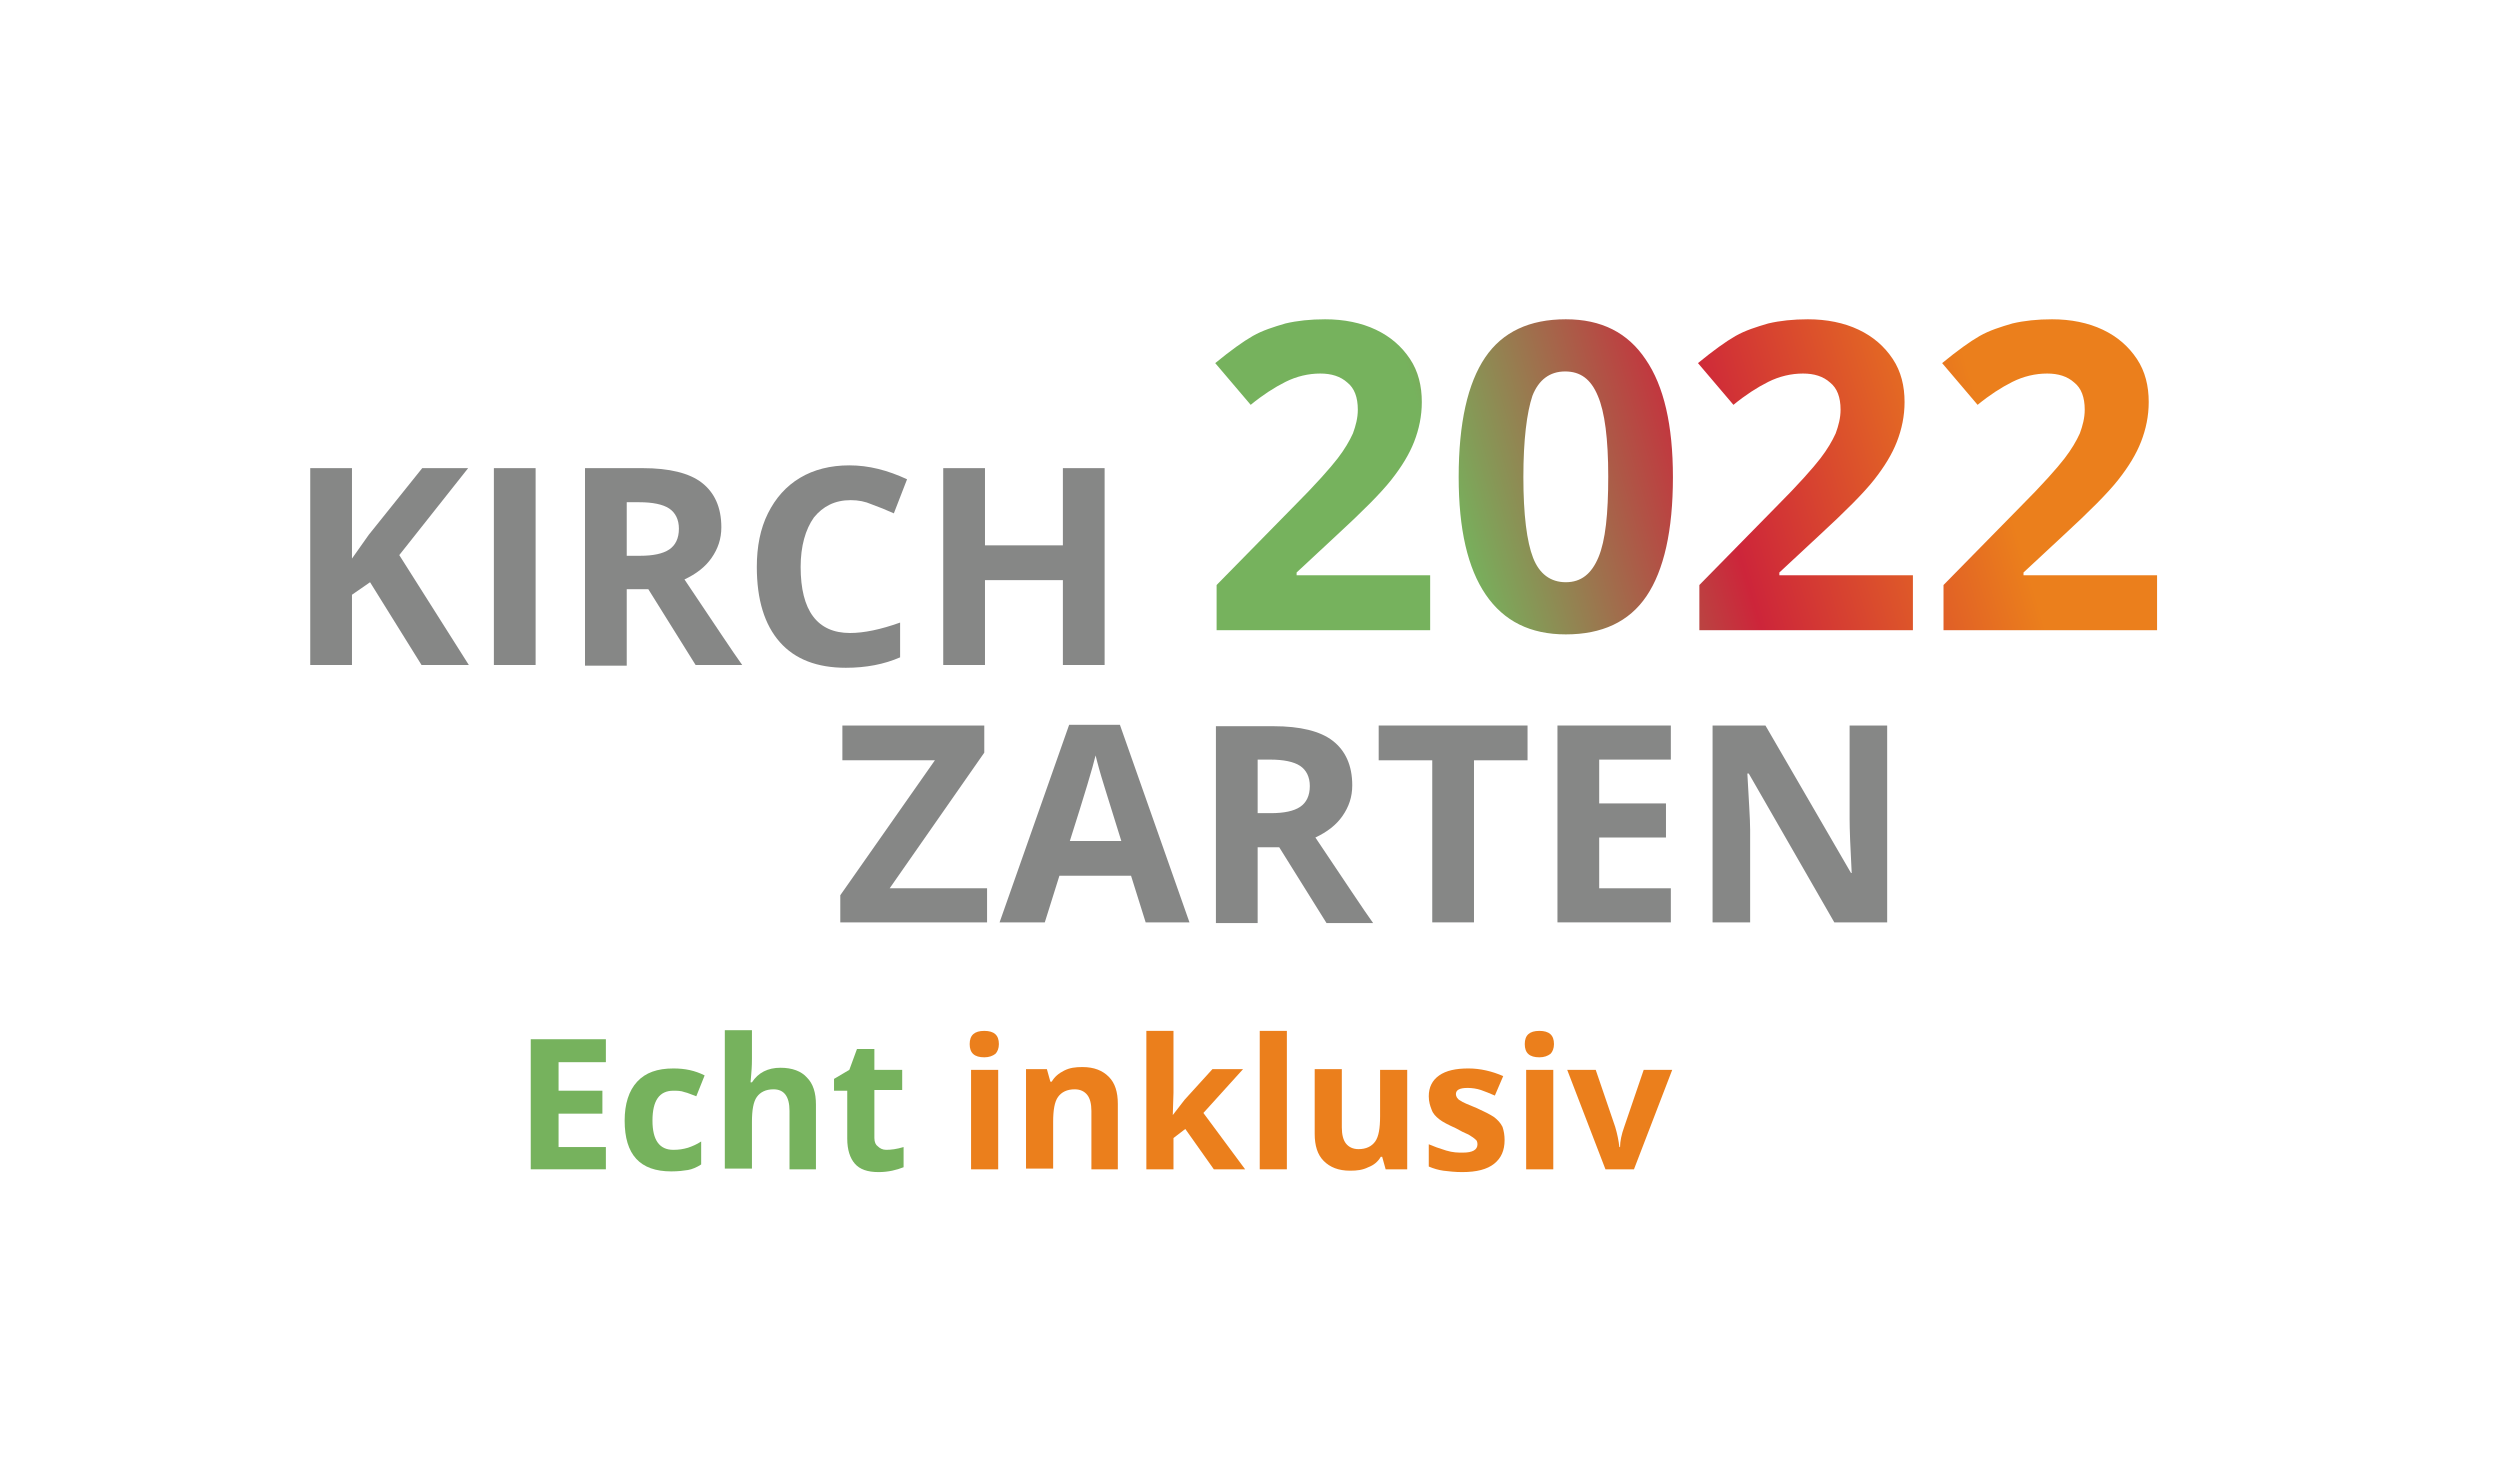 <svg xmlns="http://www.w3.org/2000/svg" xmlns:xlink="http://www.w3.org/1999/xlink" x="0px" y="0px" viewBox="0 0 359.4 212.7" style="enable-background:new 0 0 359.4 212.7;" xml:space="preserve">
<style type="text/css">
	.st0{display:none;}
	.st1{display:inline;opacity:0.13;fill:#E3000B;}
	.st2{display:inline;}
	.st3{fill:none;stroke:#EB7F1C;stroke-width:0.25;stroke-miterlimit:10;}
	.st4{display:inline;opacity:0.2;fill:#1995CF;}
	.st5{fill:url(#SVGID_1_);}
	.st6{fill:url(#SVGID_00000157296496691187096270000013356566904508872620_);}
	.st7{fill:url(#SVGID_00000047037519523149547760000012866430454137183108_);}
	.st8{fill:url(#SVGID_00000025414441827023374440000003011088439404765827_);}
	.st9{fill:#868786;}
	.st10{fill:#76B25D;}
	.st11{fill:#EB7F1C;}
</style>
<g id="Schutzraum" class="st0">
	<path class="st1" d="M0,0v212.7h359.4V0H0z M314.8,168.1H44.6V44.7h270.1V168.1z"></path>
	<g class="st2">
		<line class="st3" x1="0" y1="67.3" x2="359.4" y2="67.3"></line>
		<line class="st3" x1="0" y1="44.7" x2="359.4" y2="44.7"></line>
		<line class="st3" x1="0.9" y1="90.6" x2="360.3" y2="90.6"></line>
		<line class="st3" x1="44.6" y1="0" x2="44.6" y2="212.7"></line>
		<line class="st3" x1="70.9" y1="0" x2="70.9" y2="212.7"></line>
		<path class="st3" d="M76.2,212.7"></path>
		<path class="st3" d="M76.2,0"></path>
		<line class="st3" x1="271.3" y1="0" x2="271.3" y2="212.7"></line>
		<line class="st3" x1="314.8" y1="0" x2="314.8" y2="212.7"></line>
		<line class="st3" x1="240.4" y1="0" x2="240.4" y2="212.7"></line>
		<line class="st3" x1="0" y1="95.6" x2="359.4" y2="95.6"></line>
		<line class="st3" x1="0" y1="104.2" x2="359.4" y2="104.2"></line>
		<line class="st3" x1="0" y1="132.6" x2="359.4" y2="132.6"></line>
		<line class="st3" x1="0" y1="149.3" x2="359.4" y2="149.3"></line>
		<line class="st3" x1="0" y1="168.1" x2="359.4" y2="168.1"></line>
	</g>
	<path class="st4" d="M213.7,44.6h-30.7v-6.5L194,27c3.3-3.3,5.4-5.7,6.4-7c1-1.3,1.7-2.5,2.2-3.6c0.4-1.1,0.7-2.2,0.7-3.4   c0-1.8-0.5-3.1-1.5-3.9c-1-0.9-2.3-1.3-3.9-1.3c-1.7,0-3.4,0.4-5,1.2c-1.6,0.8-3.3,1.9-5,3.3l-5.1-6c2.2-1.8,4-3.1,5.4-3.9   c1.4-0.8,3-1.3,4.7-1.8c1.7-0.4,3.6-0.6,5.7-0.6c2.7,0,5.2,0.5,7.3,1.5c2.1,1,3.7,2.4,4.9,4.2c1.2,1.8,1.7,3.9,1.7,6.2   c0,2-0.4,3.9-1.1,5.7c-0.7,1.8-1.8,3.6-3.3,5.5s-4.1,4.5-7.9,8l-5.7,5.3v0.4h19.2V44.6z"></path>
	<path class="st4" d="M182.8,168.1h30.7v6.5l-11,11.2c-3.3,3.3-5.4,5.7-6.4,7c-1,1.3-1.7,2.5-2.2,3.6c-0.4,1.1-0.7,2.2-0.7,3.4   c0,1.8,0.5,3.1,1.5,3.9c1,0.9,2.3,1.3,3.9,1.3c1.7,0,3.4-0.4,5-1.2c1.6-0.8,3.3-1.9,5-3.3l5.1,6c-2.2,1.8-4,3.1-5.4,3.9   c-1.4,0.8-3,1.3-4.7,1.8c-1.7,0.4-3.6,0.6-5.7,0.6c-2.7,0-5.2-0.5-7.3-1.5c-2.1-1-3.7-2.4-4.9-4.2c-1.2-1.8-1.7-3.9-1.7-6.2   c0-2,0.4-3.9,1.1-5.7c0.7-1.8,1.8-3.6,3.3-5.5c1.5-1.9,4.1-4.5,7.9-8l5.7-5.3V176h-19.2V168.1z"></path>
	<path class="st4" d="M314.8,135.1v-30.7h6.5l11.2,11c3.3,3.3,5.7,5.4,7,6.4c1.3,1,2.5,1.7,3.6,2.2c1.1,0.4,2.2,0.7,3.4,0.7   c1.8,0,3.1-0.5,3.9-1.5c0.9-1,1.3-2.3,1.3-3.9c0-1.7-0.4-3.4-1.2-5c-0.8-1.6-1.9-3.3-3.3-5l6-5.1c1.8,2.2,3.1,4,3.9,5.4   c0.8,1.4,1.3,3,1.8,4.7c0.4,1.7,0.6,3.6,0.6,5.7c0,2.7-0.5,5.2-1.5,7.3c-1,2.1-2.4,3.7-4.2,4.9c-1.8,1.2-3.9,1.7-6.2,1.7   c-2,0-3.9-0.4-5.7-1.1c-1.8-0.7-3.6-1.8-5.5-3.3c-1.9-1.5-4.5-4.1-8-7.9l-5.3-5.7h-0.4v19.2H314.8z"></path>
	<path class="st4" d="M44.6,104.2v30.7h-6.5l-11.2-11c-3.3-3.3-5.7-5.4-7-6.4c-1.3-1-2.5-1.7-3.6-2.2c-1.1-0.4-2.2-0.7-3.4-0.7   c-1.8,0-3.1,0.5-3.9,1.5c-0.9,1-1.3,2.3-1.3,3.9c0,1.7,0.4,3.4,1.2,5c0.8,1.6,1.9,3.3,3.3,5l-6,5.1c-1.8-2.2-3.1-4-3.9-5.4   c-0.8-1.4-1.3-3-1.8-4.7c-0.4-1.7-0.6-3.6-0.6-5.7c0-2.7,0.5-5.2,1.5-7.3c1-2.1,2.4-3.7,4.2-4.9c1.8-1.2,3.9-1.7,6.2-1.7   c2,0,3.9,0.4,5.7,1.1c1.8,0.7,3.6,1.8,5.5,3.3c1.9,1.5,4.5,4.1,8,7.9l5.3,5.7h0.4v-19.2H44.6z"></path>
</g>
<g id="Artwork">
	<g>
		<g>
			<linearGradient id="SVGID_1_" gradientUnits="userSpaceOnUse" x1="205.918" y1="65.345" x2="280.928" y2="42.966">
				<stop offset="0" style="stop-color:#76B25D"></stop>
				<stop offset="0.5" style="stop-color:#CD253A"></stop>
				<stop offset="1" style="stop-color:#EB7F1C"></stop>
			</linearGradient>
			<path class="st5" d="M205.6,90.6h-30.7v-6.5l11-11.2c3.3-3.3,5.4-5.7,6.4-7c1-1.3,1.7-2.5,2.2-3.6c0.4-1.1,0.7-2.2,0.7-3.4     c0-1.8-0.5-3.1-1.5-3.9c-1-0.9-2.3-1.3-3.9-1.3c-1.7,0-3.4,0.4-5,1.2c-1.6,0.8-3.3,1.9-5,3.3l-5.1-6c2.2-1.8,4-3.1,5.4-3.9     c1.4-0.8,3-1.3,4.7-1.8c1.7-0.4,3.6-0.6,5.7-0.6c2.7,0,5.2,0.5,7.3,1.5c2.1,1,3.7,2.4,4.9,4.2c1.2,1.8,1.7,3.9,1.7,6.2     c0,2-0.4,3.9-1.1,5.7c-0.7,1.8-1.8,3.6-3.3,5.5c-1.5,1.9-4.1,4.5-7.9,8l-5.7,5.3v0.4h19.2V90.6z"></path>
			
				<linearGradient id="SVGID_00000094617523039728216160000012255306447847899562_" gradientUnits="userSpaceOnUse" x1="208.358" y1="73.526" x2="283.369" y2="51.147">
				<stop offset="0" style="stop-color:#76B25D"></stop>
				<stop offset="0.5" style="stop-color:#CD253A"></stop>
				<stop offset="1" style="stop-color:#EB7F1C"></stop>
			</linearGradient>
			<path style="fill:url(#SVGID_00000094617523039728216160000012255306447847899562_);" d="M240.5,68.6c0,7.7-1.3,13.4-3.8,17.1     c-2.5,3.7-6.4,5.5-11.6,5.5c-5.1,0-8.9-1.9-11.5-5.7c-2.6-3.8-3.9-9.4-3.9-16.9c0-7.8,1.3-13.5,3.8-17.2     c2.5-3.7,6.4-5.5,11.6-5.5c5.1,0,8.9,1.9,11.5,5.8C239.2,55.5,240.5,61.1,240.5,68.6z M219,68.6c0,5.4,0.5,9.3,1.4,11.6     c0.9,2.3,2.5,3.5,4.7,3.5c2.2,0,3.7-1.2,4.7-3.6c1-2.4,1.4-6.2,1.4-11.6c0-5.4-0.5-9.3-1.5-11.6c-1-2.4-2.5-3.5-4.7-3.5     c-2.2,0-3.8,1.2-4.7,3.5C219.5,59.3,219,63.2,219,68.6z"></path>
			
				<linearGradient id="SVGID_00000101806609497124850610000015518122981615261333_" gradientUnits="userSpaceOnUse" x1="210.667" y1="84.615" x2="285.677" y2="62.236">
				<stop offset="0" style="stop-color:#76B25D"></stop>
				<stop offset="0.5" style="stop-color:#CD253A"></stop>
				<stop offset="1" style="stop-color:#EB7F1C"></stop>
			</linearGradient>
			<path style="fill:url(#SVGID_00000101806609497124850610000015518122981615261333_);" d="M275,90.6h-30.7v-6.5l11-11.2     c3.3-3.3,5.4-5.7,6.4-7c1-1.3,1.7-2.5,2.2-3.6c0.4-1.1,0.7-2.2,0.7-3.4c0-1.8-0.5-3.1-1.5-3.9c-1-0.9-2.3-1.3-3.9-1.3     c-1.7,0-3.4,0.4-5,1.2c-1.6,0.8-3.3,1.9-5,3.3l-5.1-6c2.2-1.8,4-3.1,5.4-3.9c1.4-0.8,3-1.3,4.7-1.8c1.7-0.4,3.6-0.6,5.7-0.6     c2.7,0,5.2,0.5,7.3,1.5c2.1,1,3.7,2.4,4.9,4.2c1.2,1.8,1.7,3.9,1.7,6.2c0,2-0.4,3.9-1.1,5.7c-0.7,1.8-1.8,3.6-3.3,5.5     c-1.5,1.9-4.1,4.5-7.9,8l-5.7,5.3v0.4H275V90.6z"></path>
			
				<linearGradient id="SVGID_00000003086079168149223760000009119233608472673183_" gradientUnits="userSpaceOnUse" x1="213.541" y1="94.25" x2="288.552" y2="71.871">
				<stop offset="0" style="stop-color:#76B25D"></stop>
				<stop offset="0.5" style="stop-color:#CD253A"></stop>
				<stop offset="1" style="stop-color:#EB7F1C"></stop>
			</linearGradient>
			<path style="fill:url(#SVGID_00000003086079168149223760000009119233608472673183_);" d="M310.1,90.6h-30.7v-6.5l11-11.2     c3.3-3.3,5.4-5.7,6.4-7c1-1.3,1.7-2.5,2.2-3.6c0.4-1.1,0.7-2.2,0.7-3.4c0-1.8-0.5-3.1-1.5-3.9c-1-0.9-2.3-1.3-3.9-1.3     c-1.7,0-3.4,0.4-5,1.2s-3.3,1.9-5,3.3l-5.1-6c2.2-1.8,4-3.1,5.4-3.9c1.4-0.8,3-1.3,4.7-1.8c1.7-0.4,3.6-0.6,5.7-0.6     c2.7,0,5.2,0.5,7.3,1.5c2.1,1,3.7,2.4,4.9,4.2c1.2,1.8,1.7,3.9,1.7,6.2c0,2-0.4,3.9-1.1,5.7c-0.7,1.8-1.8,3.6-3.3,5.5     c-1.5,1.9-4.1,4.5-7.9,8l-5.7,5.3v0.4h19.2V90.6z"></path>
		</g>
		<g>
			<g>
				<polygon class="st9" points="60.7,67.3 53,76.9 50.6,80.3 50.6,67.3 44.6,67.3 44.6,95.6 50.6,95.6 50.6,85.5 53.2,83.7       60.6,95.6 67.4,95.6 57.4,79.8 67.3,67.3     "></polygon>
				<rect x="71" y="67.3" class="st9" width="6" height="28.3"></rect>
				<g>
					<path class="st9" d="M90.1,79.9h1.9c1.9,0,3.3-0.3,4.2-0.9c0.9-0.6,1.4-1.6,1.4-3c0-1.3-0.5-2.3-1.4-2.9       c-0.9-0.6-2.4-0.9-4.3-0.9h-1.8V79.9z M90.1,84.8v10.9h-6V67.3h8.3c3.8,0,6.7,0.7,8.5,2.1c1.8,1.4,2.8,3.5,2.8,6.4       c0,1.7-0.5,3.1-1.4,4.4c-0.9,1.3-2.2,2.3-3.9,3.1c4.3,6.4,7,10.5,8.3,12.3h-6.7l-6.8-10.9H90.1z"></path>
					<path class="st9" d="M122.3,71.9c-2.3,0-4,0.9-5.3,2.5c-1.2,1.7-1.9,4.1-1.9,7.1c0,6.3,2.4,9.5,7.1,9.5c2,0,4.4-0.5,7.2-1.5v5       c-2.3,1-4.9,1.5-7.8,1.5c-4.1,0-7.3-1.2-9.5-3.7c-2.2-2.5-3.3-6.1-3.3-10.8c0-2.9,0.5-5.5,1.6-7.7c1.1-2.2,2.6-3.9,4.6-5.1       c2-1.2,4.4-1.8,7.1-1.8c2.8,0,5.5,0.7,8.3,2l-1.9,4.9c-1.1-0.5-2.1-0.9-3.2-1.3C124.4,72.1,123.4,71.9,122.3,71.9"></path>
				</g>
				<polygon class="st9" points="152.8,67.3 152.8,78.4 141.6,78.4 141.6,67.3 135.6,67.3 135.6,95.6 141.6,95.6 141.6,83.4       152.8,83.4 152.8,95.6 158.8,95.6 158.8,67.3     "></polygon>
			</g>
			<g>
				<polygon class="st9" points="141.9,132.6 120.8,132.6 120.8,128.7 134.4,109.3 121.1,109.3 121.1,104.3 141.5,104.3       141.5,108.2 127.9,127.7 141.9,127.7     "></polygon>
				<g>
					<path class="st9" d="M161.2,120.9c-1.9-6.1-3-9.6-3.2-10.4c-0.2-0.8-0.4-1.4-0.5-1.9c-0.4,1.7-1.6,5.7-3.7,12.3H161.2z        M164.7,132.6l-2.1-6.7h-10.3l-2.1,6.7h-6.5l10-28.4h7.3l10,28.4H164.7z"></path>
					<path class="st9" d="M180.8,116.9h1.9c1.9,0,3.3-0.3,4.2-0.9c0.9-0.6,1.4-1.6,1.4-3c0-1.3-0.5-2.3-1.4-2.9       c-0.9-0.6-2.4-0.9-4.3-0.9h-1.8V116.9z M180.8,121.8v10.9h-6v-28.3h8.3c3.8,0,6.7,0.7,8.5,2.1c1.8,1.4,2.8,3.5,2.8,6.4       c0,1.7-0.5,3.1-1.4,4.4c-0.9,1.3-2.2,2.3-3.9,3.1c4.3,6.4,7,10.5,8.3,12.3h-6.7l-6.8-10.9H180.8z"></path>
				</g>
				<polygon class="st9" points="211.9,132.6 205.9,132.6 205.9,109.3 198.2,109.3 198.2,104.3 219.6,104.3 219.6,109.3       211.9,109.3     "></polygon>
				<polygon class="st9" points="240.2,132.6 223.9,132.6 223.9,104.3 240.2,104.3 240.2,109.2 229.9,109.2 229.9,115.5       239.5,115.5 239.5,120.4 229.9,120.4 229.9,127.7 240.2,127.7     "></polygon>
				<g>
					<path class="st9" d="M271.3,132.6h-7.6l-12.3-21.4h-0.2c0.2,3.8,0.4,6.5,0.4,8.1v13.3h-5.4v-28.3h7.6l12.3,21.2h0.1       c-0.2-3.7-0.3-6.3-0.3-7.8v-13.4h5.4V132.6z"></path>
				</g>
			</g>
		</g>
	</g>
	<g>
		<path class="st10" d="M87.1,168.1H76.3v-18.7h10.8v3.3h-6.8v4.1h6.3v3.3h-6.3v4.8h6.8V168.1z"></path>
		<path class="st10" d="M96.5,168.4c-4.5,0-6.7-2.4-6.7-7.3c0-2.4,0.6-4.3,1.8-5.6c1.2-1.3,2.9-1.9,5.2-1.9c1.7,0,3.1,0.3,4.5,1    l-1.2,3c-0.6-0.2-1.2-0.5-1.7-0.6c-0.5-0.2-1.1-0.2-1.6-0.2c-2,0-3,1.4-3,4.3c0,2.8,1,4.2,3,4.2c0.8,0,1.4-0.1,2.1-0.3    c0.6-0.2,1.3-0.5,1.9-0.9v3.3c-0.6,0.4-1.3,0.7-1.9,0.8C98.3,168.3,97.5,168.4,96.5,168.4z"></path>
		<path class="st10" d="M117.4,168.1h-3.9v-8.4c0-2.1-0.8-3.1-2.3-3.1c-1.1,0-1.9,0.4-2.4,1.1c-0.5,0.7-0.7,1.9-0.7,3.6v6.7h-3.9    v-19.9h3.9v4.1c0,0.3,0,1.1-0.1,2.2l-0.1,1.2h0.2c0.9-1.4,2.3-2.1,4.1-2.1c1.7,0,3,0.5,3.8,1.4c0.9,0.9,1.3,2.2,1.3,3.9V168.1z"></path>
		<path class="st10" d="M127.4,165.3c0.7,0,1.5-0.1,2.5-0.4v2.9c-1,0.4-2.2,0.7-3.6,0.7c-1.6,0-2.7-0.4-3.4-1.2    c-0.7-0.8-1.1-2-1.1-3.6v-6.9h-1.9v-1.7l2.2-1.3l1.1-3h2.5v3h4v2.9h-4v6.9c0,0.6,0.2,1,0.5,1.2    C126.5,165.1,126.9,165.3,127.4,165.3z"></path>
		<path class="st11" d="M139.4,150.1c0-1.3,0.7-1.9,2.1-1.9c1.4,0,2.1,0.6,2.1,1.9c0,0.6-0.2,1.1-0.5,1.4c-0.4,0.3-0.9,0.5-1.6,0.5    C140.1,152,139.4,151.4,139.4,150.1z M143.5,168.1h-3.9v-14.3h3.9V168.1z"></path>
		<path class="st11" d="M160.8,168.1h-3.9v-8.4c0-1-0.2-1.8-0.6-2.3c-0.4-0.5-1-0.8-1.8-0.8c-1.1,0-1.9,0.4-2.4,1.1    c-0.5,0.7-0.7,1.9-0.7,3.6v6.7h-3.9v-14.3h3l0.5,1.8h0.2c0.4-0.7,1-1.2,1.8-1.6c0.8-0.4,1.6-0.5,2.6-0.5c1.7,0,2.9,0.5,3.8,1.4    c0.9,0.9,1.3,2.2,1.3,3.9V168.1z"></path>
		<path class="st11" d="M168.6,160.3l1.7-2.2l4-4.4h4.4L173,160l6,8.1h-4.5l-4.1-5.8l-1.7,1.3v4.5h-3.9v-19.9h3.9v8.9L168.6,160.3    L168.6,160.3z"></path>
		<path class="st11" d="M185,168.1h-3.9v-19.9h3.9V168.1z"></path>
		<path class="st11" d="M199.2,168.1l-0.5-1.8h-0.2c-0.4,0.7-1,1.2-1.8,1.5c-0.8,0.4-1.6,0.5-2.6,0.5c-1.7,0-2.9-0.5-3.8-1.4    c-0.9-0.9-1.3-2.2-1.3-3.9v-9.3h3.9v8.4c0,1,0.2,1.8,0.6,2.3c0.4,0.5,1,0.8,1.8,0.8c1.1,0,1.9-0.4,2.4-1.1    c0.5-0.7,0.7-1.9,0.7-3.6v-6.7h3.9v14.3H199.2z"></path>
		<path class="st11" d="M216.3,163.9c0,1.5-0.5,2.6-1.5,3.4c-1,0.8-2.5,1.2-4.6,1.2c-1,0-1.9-0.1-2.7-0.2c-0.7-0.1-1.4-0.3-2.1-0.6    v-3.2c0.7,0.3,1.5,0.6,2.5,0.9s1.7,0.3,2.4,0.3c1.4,0,2.1-0.4,2.1-1.2c0-0.3-0.1-0.6-0.3-0.7c-0.2-0.2-0.5-0.4-1-0.7    c-0.5-0.2-1.1-0.5-1.8-0.9c-1.1-0.5-1.9-0.9-2.4-1.3s-0.9-0.8-1.1-1.4c-0.2-0.5-0.4-1.1-0.4-1.9c0-1.3,0.5-2.3,1.5-3    c1-0.7,2.4-1,4.2-1c1.7,0,3.4,0.4,5,1.1l-1.2,2.8c-0.7-0.3-1.4-0.6-2-0.8c-0.6-0.2-1.3-0.3-1.9-0.3c-1.2,0-1.7,0.3-1.7,0.9    c0,0.3,0.2,0.7,0.6,0.9c0.4,0.3,1.2,0.6,2.4,1.1c1.1,0.5,1.9,0.9,2.5,1.3c0.5,0.4,0.9,0.8,1.2,1.4    C216.2,162.6,216.3,163.2,216.3,163.9z"></path>
		<path class="st11" d="M219.2,150.1c0-1.3,0.7-1.9,2.1-1.9c1.4,0,2.1,0.6,2.1,1.9c0,0.6-0.2,1.1-0.5,1.4c-0.4,0.3-0.9,0.5-1.6,0.5    C219.9,152,219.2,151.4,219.2,150.1z M223.3,168.1h-3.9v-14.3h3.9V168.1z"></path>
		<path class="st11" d="M230.8,168.1l-5.5-14.3h4.1l2.8,8.2c0.3,1,0.5,2,0.6,2.9h0.1c0-0.8,0.2-1.8,0.6-2.9l2.8-8.2h4.1l-5.5,14.3    H230.8z"></path>
	</g>
</g>
</svg>